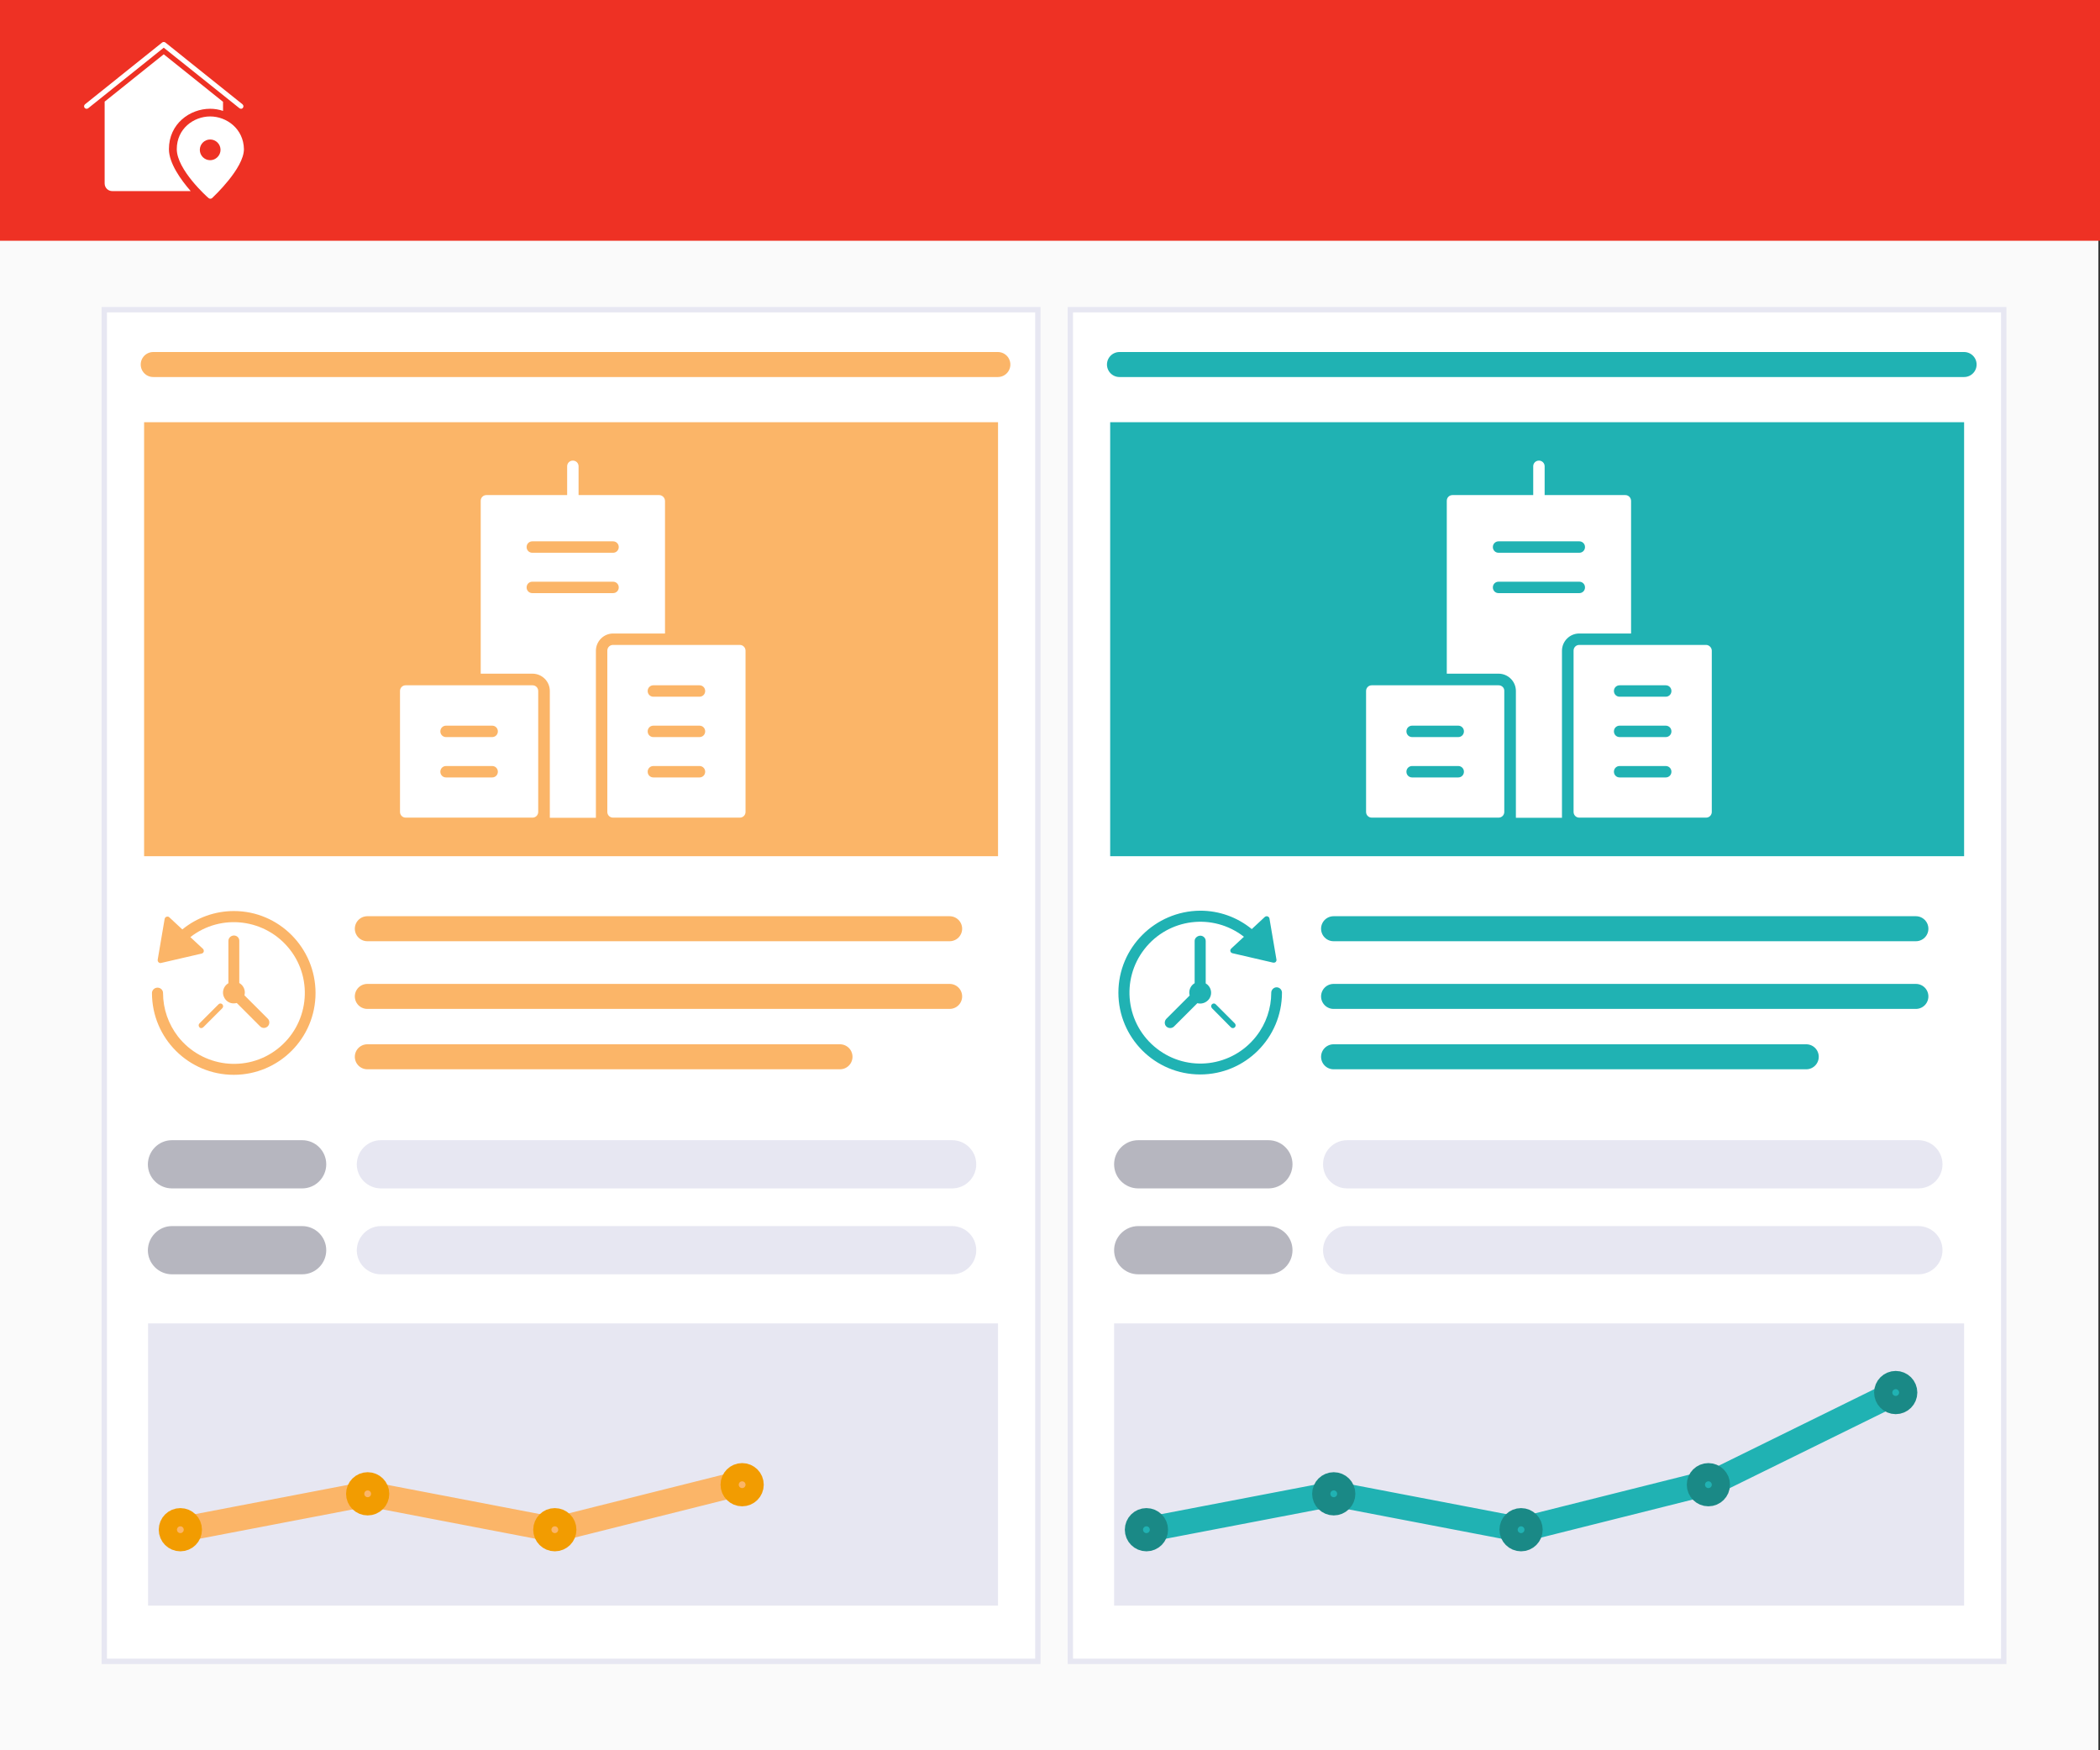 <?xml version="1.0" encoding="utf-8"?>
<!-- Generator: Adobe Illustrator 26.1.0, SVG Export Plug-In . SVG Version: 6.00 Build 0)  -->
<svg version="1.1" id="a" xmlns="http://www.w3.org/2000/svg" xmlns:xlink="http://www.w3.org/1999/xlink" x="0px" y="0px"
	 viewBox="0 0 1176 980" style="enable-background:new 0 0 1176 980;" xml:space="preserve">
<rect x="0" y="0" width="1176" height="980" fill="#333333" stroke="none"/>
<style type="text/css">
	.st0{fill:#FAFAFA;}
	.st1{fill:#EE3124;}
	.st2{fill:#FFFFFF;}
	.st3{fill:#FFFFFF;stroke:#E7E7F2;stroke-width:3;stroke-miterlimit:10;}
	.st4{fill:none;stroke:#FBB568;stroke-width:14;stroke-linecap:round;stroke-linejoin:round;}
	.st5{fill:#FBB568;}
	.st6{fill:#E7E7F2;}
	.st7{fill:#B6B6BF;}
	.st8{fill:none;stroke:#F29C01;stroke-width:14;stroke-linecap:round;stroke-linejoin:round;}
	.st9{fill:none;stroke:#20B2B3;stroke-width:14;stroke-linecap:round;stroke-linejoin:round;}
	.st10{fill:#20B2B3;}
	.st11{fill:none;stroke:#1A8986;stroke-width:14;stroke-linecap:round;stroke-linejoin:round;}
</style>
<rect x="-0.9" y="86.2" class="st0" width="1176" height="893.8"/>
<rect y="0" class="st1" width="1176" height="134.8"/>
<g>
	<path class="st2" d="M135,60.9c-0.3,0-0.6-0.1-0.9-0.3L91.7,26.7L49.4,60.6c-0.6,0.5-1.5,0.4-2-0.2c-0.5-0.6-0.4-1.5,0.2-2l0,0
		l43.2-34.6c0.5-0.4,1.3-0.4,1.8,0l43.2,34.6c0.6,0.5,0.7,1.4,0.2,2C135.8,60.7,135.4,60.9,135,60.9L135,60.9z"/>
	<path class="st2" d="M94.6,83.5c0-14.2,11.7-22.6,23.1-22.6c2.4,0,4.9,0.4,7.2,1.2V57L91.7,30.4L58.6,56.9v45.8
		c0,2.4,1.9,4.3,4.3,4.3h43.9C101.3,100.7,94.6,91.4,94.6,83.5L94.6,83.5z"/>
	<path class="st2" d="M117.7,65.2C108.5,65.2,99,72,99,83.5s17,26.8,17.8,27.4c0.6,0.5,1.4,0.5,2,0c0.7-0.7,17.8-16.6,17.8-27.4
		C136.4,72.1,126.9,65.2,117.7,65.2L117.7,65.2z M117.7,89.7c-3.2,0-5.8-2.6-5.8-5.8s2.6-5.8,5.8-5.8s5.8,2.6,5.8,5.8
		S120.8,89.7,117.7,89.7z"/>
</g>
<rect x="58.4" y="173.4" class="st3" width="522.8" height="756.8"/>
<g>
	<line class="st4" x1="205.7" y1="557.9" x2="531.8" y2="557.9"/>
	<line class="st4" x1="205.7" y1="520" x2="531.8" y2="520"/>
	<line class="st4" x1="205.7" y1="591.7" x2="470.4" y2="591.7"/>
</g>
<rect x="80.7" y="236.4" class="st5" width="478.2" height="243"/>
<g>
	<path class="st2" d="M369.1,277.2H324v-16.1c0-1.8-1.4-3.2-3.2-3.2s-3.2,1.4-3.2,3.2v16.1h-45.2c-1.8,0-3.2,1.4-3.2,3.2v96.8h29
		c5.3,0,9.7,4.3,9.7,9.7v71h25.8v-93.5c0-5.3,4.3-9.7,9.7-9.7h29v-74.2C372.4,278.7,370.9,277.2,369.1,277.2L369.1,277.2z
		 M343.3,332.1h-45.2c-1.8,0-3.2-1.4-3.2-3.2s1.4-3.2,3.2-3.2h45.2c1.8,0,3.2,1.4,3.2,3.2S345.1,332.1,343.3,332.1z M343.3,309.5
		h-45.2c-1.8,0-3.2-1.4-3.2-3.2s1.4-3.2,3.2-3.2h45.2c1.8,0,3.2,1.4,3.2,3.2S345.1,309.5,343.3,309.5z"/>
	<path class="st2" d="M414.3,361.1h-71c-1.8,0-3.2,1.4-3.2,3.2v90.3c0,1.8,1.4,3.2,3.2,3.2h71c1.8,0,3.2-1.4,3.2-3.2v-90.3
		C417.5,362.6,416.1,361.1,414.3,361.1z M391.7,435.3h-25.8c-1.8,0-3.2-1.4-3.2-3.2s1.4-3.2,3.2-3.2h25.8c1.8,0,3.2,1.4,3.2,3.2
		S393.5,435.3,391.7,435.3z M391.7,412.7h-25.8c-1.8,0-3.2-1.4-3.2-3.2s1.4-3.2,3.2-3.2h25.8c1.8,0,3.2,1.4,3.2,3.2
		S393.5,412.7,391.7,412.7z M391.7,390.1h-25.8c-1.8,0-3.2-1.4-3.2-3.2s1.4-3.2,3.2-3.2h25.8c1.8,0,3.2,1.4,3.2,3.2
		S393.5,390.1,391.7,390.1z"/>
	<path class="st2" d="M298.2,383.7h-71c-1.8,0-3.2,1.4-3.2,3.2v67.7c0,1.8,1.4,3.2,3.2,3.2h71c1.8,0,3.2-1.4,3.2-3.2v-67.7
		C301.4,385.1,300,383.7,298.2,383.7z M275.6,435.3h-25.8c-1.8,0-3.2-1.4-3.2-3.2s1.4-3.2,3.2-3.2h25.8c1.8,0,3.2,1.4,3.2,3.2
		S277.4,435.3,275.6,435.3z M275.6,412.7h-25.8c-1.8,0-3.2-1.4-3.2-3.2s1.4-3.2,3.2-3.2h25.8c1.8,0,3.2,1.4,3.2,3.2
		S277.4,412.7,275.6,412.7z"/>
</g>
<path class="st6" d="M213.3,638.4h319.9c7.4,0,13.5,6,13.5,13.5l0,0c0,7.4-6,13.5-13.5,13.5H213.3c-7.4,0-13.5-6-13.5-13.5l0,0
	C199.9,644.4,205.9,638.4,213.3,638.4z"/>
<path class="st6" d="M213.3,686.5h319.9c7.4,0,13.5,6,13.5,13.5l0,0c0,7.4-6,13.5-13.5,13.5H213.3c-7.4,0-13.5-6-13.5-13.5l0,0
	C199.9,692.6,205.9,686.5,213.3,686.5z"/>
<path class="st7" d="M96.3,638.4h72.9c7.4,0,13.5,6,13.5,13.5l0,0c0,7.4-6,13.5-13.5,13.5H96.3c-7.4,0-13.5-6-13.5-13.5l0,0
	C82.9,644.4,88.9,638.4,96.3,638.4z"/>
<path class="st7" d="M96.3,686.5h72.9c7.4,0,13.5,6,13.5,13.5l0,0c0,7.4-6,13.5-13.5,13.5H96.3c-7.4,0-13.5-6-13.5-13.5l0,0
	C82.9,692.6,88.9,686.5,96.3,686.5z"/>
<g>
	<path class="st5" d="M131,510.1c-10.5,0-20.7,3.6-28.9,10.3l-7.3-6.8c-0.6-0.6-1.6-0.5-2.2,0.1c-0.2,0.2-0.3,0.5-0.4,0.8l-3.9,22.9
		c-0.1,0.8,0.4,1.6,1.2,1.8c0.1,0,0.2,0,0.3,0c0.1,0,0.2,0,0.3,0l22.9-5.3c0.8-0.2,1.3-1,1.1-1.8c-0.1-0.3-0.2-0.6-0.4-0.8l-7.1-6.6
		c17.3-13.5,42.2-10.3,55.7,6.9s10.4,42.2-6.9,55.7s-42.2,10.3-55.7-6.9c-5.4-7-8.4-15.5-8.4-24.4c0-1.7-1.4-3-3.1-3s-3.1,1.4-3.1,3
		c0,25.3,20.5,45.8,45.8,45.8s45.8-20.5,45.8-45.8S156.2,510.1,131,510.1L131,510.1z"/>
	<path class="st5" d="M131,523.8c-1.7,0-3.1,1.4-3.1,3v23.7c-2.9,1.7-3.9,5.4-2.2,8.3c1.1,1.9,3.1,3.1,5.3,3c0.5,0,1.1-0.1,1.6-0.2
		l13.1,13.1c1.2,1.2,3.1,1.1,4.3-0.1c1.1-1.2,1.1-3.1,0-4.2l-13.1-13.1c0.1-0.5,0.2-1,0.2-1.6c0-2.2-1.2-4.2-3.1-5.3v-23.7
		C134,525.1,132.7,523.8,131,523.8L131,523.8z"/>
	<path class="st5" d="M113.8,575.2l10.7-10.7c0.6-0.6,0.6-1.6,0-2.2c-0.6-0.6-1.5-0.6-2.1,0L111.7,573c-0.6,0.6-0.6,1.5,0,2.2
		C112.1,575.8,113.1,575.8,113.8,575.2L113.8,575.2z"/>
</g>
<rect x="82.9" y="741" class="st6" width="476" height="158"/>
<polyline class="st4" points="101,856.5 205.9,836.4 310.7,856.5 415.6,830.2 "/>
<circle class="st8" cx="101" cy="856.5" r="5.1"/>
<circle class="st8" cx="205.9" cy="836.4" r="5.1"/>
<circle class="st8" cx="310.7" cy="856.5" r="5.1"/>
<circle class="st8" cx="415.6" cy="831.3" r="5.1"/>
<line class="st4" x1="85.8" y1="204.1" x2="558.8" y2="204.1"/>
<rect x="599.4" y="173.4" class="st3" width="522.7" height="756.8"/>
<g>
	<line class="st9" x1="746.8" y1="557.9" x2="1072.9" y2="557.9"/>
	<line class="st9" x1="746.8" y1="520" x2="1072.9" y2="520"/>
	<line class="st9" x1="746.8" y1="591.7" x2="1011.5" y2="591.7"/>
</g>
<rect x="621.7" y="236.4" class="st10" width="478.2" height="243"/>
<g>
	<path class="st2" d="M910.2,277.2H865v-16.1c0-1.8-1.4-3.2-3.2-3.2s-3.2,1.4-3.2,3.2v16.1h-45.2c-1.8,0-3.2,1.4-3.2,3.2v96.8h29
		c5.3,0,9.7,4.3,9.7,9.7v71h25.8v-93.5c0-5.3,4.3-9.7,9.7-9.7h29v-74.2C913.4,278.7,912,277.2,910.2,277.2L910.2,277.2z
		 M884.4,332.1h-45.2c-1.8,0-3.2-1.4-3.2-3.2s1.4-3.2,3.2-3.2h45.2c1.8,0,3.2,1.4,3.2,3.2S886.2,332.1,884.4,332.1z M884.4,309.5
		h-45.2c-1.8,0-3.2-1.4-3.2-3.2s1.4-3.2,3.2-3.2h45.2c1.8,0,3.2,1.4,3.2,3.2S886.2,309.5,884.4,309.5z"/>
	<path class="st2" d="M955.4,361.1h-71c-1.8,0-3.2,1.4-3.2,3.2v90.3c0,1.8,1.4,3.2,3.2,3.2h71c1.8,0,3.2-1.4,3.2-3.2v-90.3
		C958.6,362.6,957.1,361.1,955.4,361.1z M932.8,435.3H907c-1.8,0-3.2-1.4-3.2-3.2s1.4-3.2,3.2-3.2h25.8c1.8,0,3.2,1.4,3.2,3.2
		S934.6,435.3,932.8,435.3z M932.8,412.7H907c-1.8,0-3.2-1.4-3.2-3.2s1.4-3.2,3.2-3.2h25.8c1.8,0,3.2,1.4,3.2,3.2
		S934.6,412.7,932.8,412.7z M932.8,390.1H907c-1.8,0-3.2-1.4-3.2-3.2s1.4-3.2,3.2-3.2h25.8c1.8,0,3.2,1.4,3.2,3.2
		S934.6,390.1,932.8,390.1z"/>
	<path class="st2" d="M839.2,383.7h-71c-1.8,0-3.2,1.4-3.2,3.2v67.7c0,1.8,1.4,3.2,3.2,3.2h71c1.8,0,3.2-1.4,3.2-3.2v-67.7
		C842.5,385.1,841,383.7,839.2,383.7z M816.6,435.3h-25.8c-1.8,0-3.2-1.4-3.2-3.2s1.4-3.2,3.2-3.2h25.8c1.8,0,3.2,1.4,3.2,3.2
		S818.4,435.3,816.6,435.3z M816.6,412.7h-25.8c-1.8,0-3.2-1.4-3.2-3.2s1.4-3.2,3.2-3.2h25.8c1.8,0,3.2,1.4,3.2,3.2
		S818.4,412.7,816.6,412.7z"/>
</g>
<path class="st6" d="M754.4,638.4h319.9c7.4,0,13.5,6,13.5,13.5l0,0c0,7.4-6,13.5-13.5,13.5H754.4c-7.4,0-13.5-6-13.5-13.5l0,0
	C740.9,644.4,747,638.4,754.4,638.4z"/>
<path class="st6" d="M754.4,686.5h319.9c7.4,0,13.5,6,13.5,13.5l0,0c0,7.4-6,13.5-13.5,13.5H754.4c-7.4,0-13.5-6-13.5-13.5l0,0
	C740.9,692.6,747,686.5,754.4,686.5z"/>
<path class="st7" d="M637.4,638.4h72.9c7.4,0,13.5,6,13.5,13.5l0,0c0,7.4-6,13.5-13.5,13.5h-72.9c-7.4,0-13.5-6-13.5-13.5l0,0
	C623.9,644.4,630,638.4,637.4,638.4z"/>
<path class="st7" d="M637.4,686.5h72.9c7.4,0,13.5,6,13.5,13.5l0,0c0,7.4-6,13.5-13.5,13.5h-72.9c-7.4,0-13.5-6-13.5-13.5l0,0
	C623.9,692.6,630,686.5,637.4,686.5z"/>
<g>
	<path class="st10" d="M626.3,555.8c0,25.3,20.5,45.8,45.8,45.8s45.8-20.5,45.8-45.8c0-1.7-1.4-3-3-3s-3,1.4-3,3
		c0,8.8-2.9,17.4-8.4,24.4c-13.5,17.3-38.4,20.4-55.7,6.9s-20.4-38.4-6.9-55.7s38.4-20.4,55.7-6.9l-7.1,6.6
		c-0.2,0.2-0.4,0.5-0.5,0.8c-0.2,0.8,0.3,1.6,1.1,1.8L713,539c0.1,0,0.2,0,0.3,0s0.2,0,0.3,0c0.8-0.1,1.4-0.9,1.2-1.8l-3.9-22.9
		c0-0.3-0.2-0.6-0.4-0.8c-0.6-0.6-1.5-0.7-2.2-0.1l-7.3,6.8c-8.2-6.7-18.3-10.3-28.9-10.3C646.8,510.1,626.3,530.6,626.3,555.8
		L626.3,555.8z"/>
	<path class="st10" d="M669,526.8v23.7c-1.9,1.1-3,3.1-3,5.3c0,0.5,0.1,1,0.2,1.6l-13.1,13.1c-1.1,1.2-1.1,3.1,0,4.2
		c1.2,1.2,3.1,1.2,4.3,0.1l13.1-13.1c0.5,0.1,1,0.2,1.6,0.2c2.2,0,4.2-1.2,5.3-3c1.7-2.9,0.7-6.6-2.2-8.3v-23.7c0-1.7-1.4-3-3-3
		S669,525.2,669,526.8L669,526.8z"/>
	<path class="st10" d="M689.3,575.2c0.6,0.6,1.6,0.6,2.2,0c0.6-0.6,0.6-1.6,0-2.2l-10.7-10.7c-0.6-0.6-1.5-0.6-2.1,0s-0.6,1.5,0,2.2
		L689.3,575.2L689.3,575.2z"/>
</g>
<rect x="623.9" y="741" class="st6" width="476" height="158"/>
<polyline class="st9" points="1061.6,779.7 956.7,831.3 956.7,830.2 851.8,856.5 746.9,836.4 642,856.5 "/>
<line class="st9" x1="626.9" y1="204.1" x2="1099.9" y2="204.1"/>
<g>
	<circle class="st11" cx="642" cy="856.5" r="5.1"/>
	<circle class="st11" cx="746.9" cy="836.4" r="5.1"/>
	<circle class="st11" cx="851.8" cy="856.5" r="5.1"/>
	<circle class="st11" cx="956.7" cy="831.3" r="5.1"/>
	<circle class="st11" cx="1061.6" cy="779.7" r="5.1"/>
</g>
</svg>
